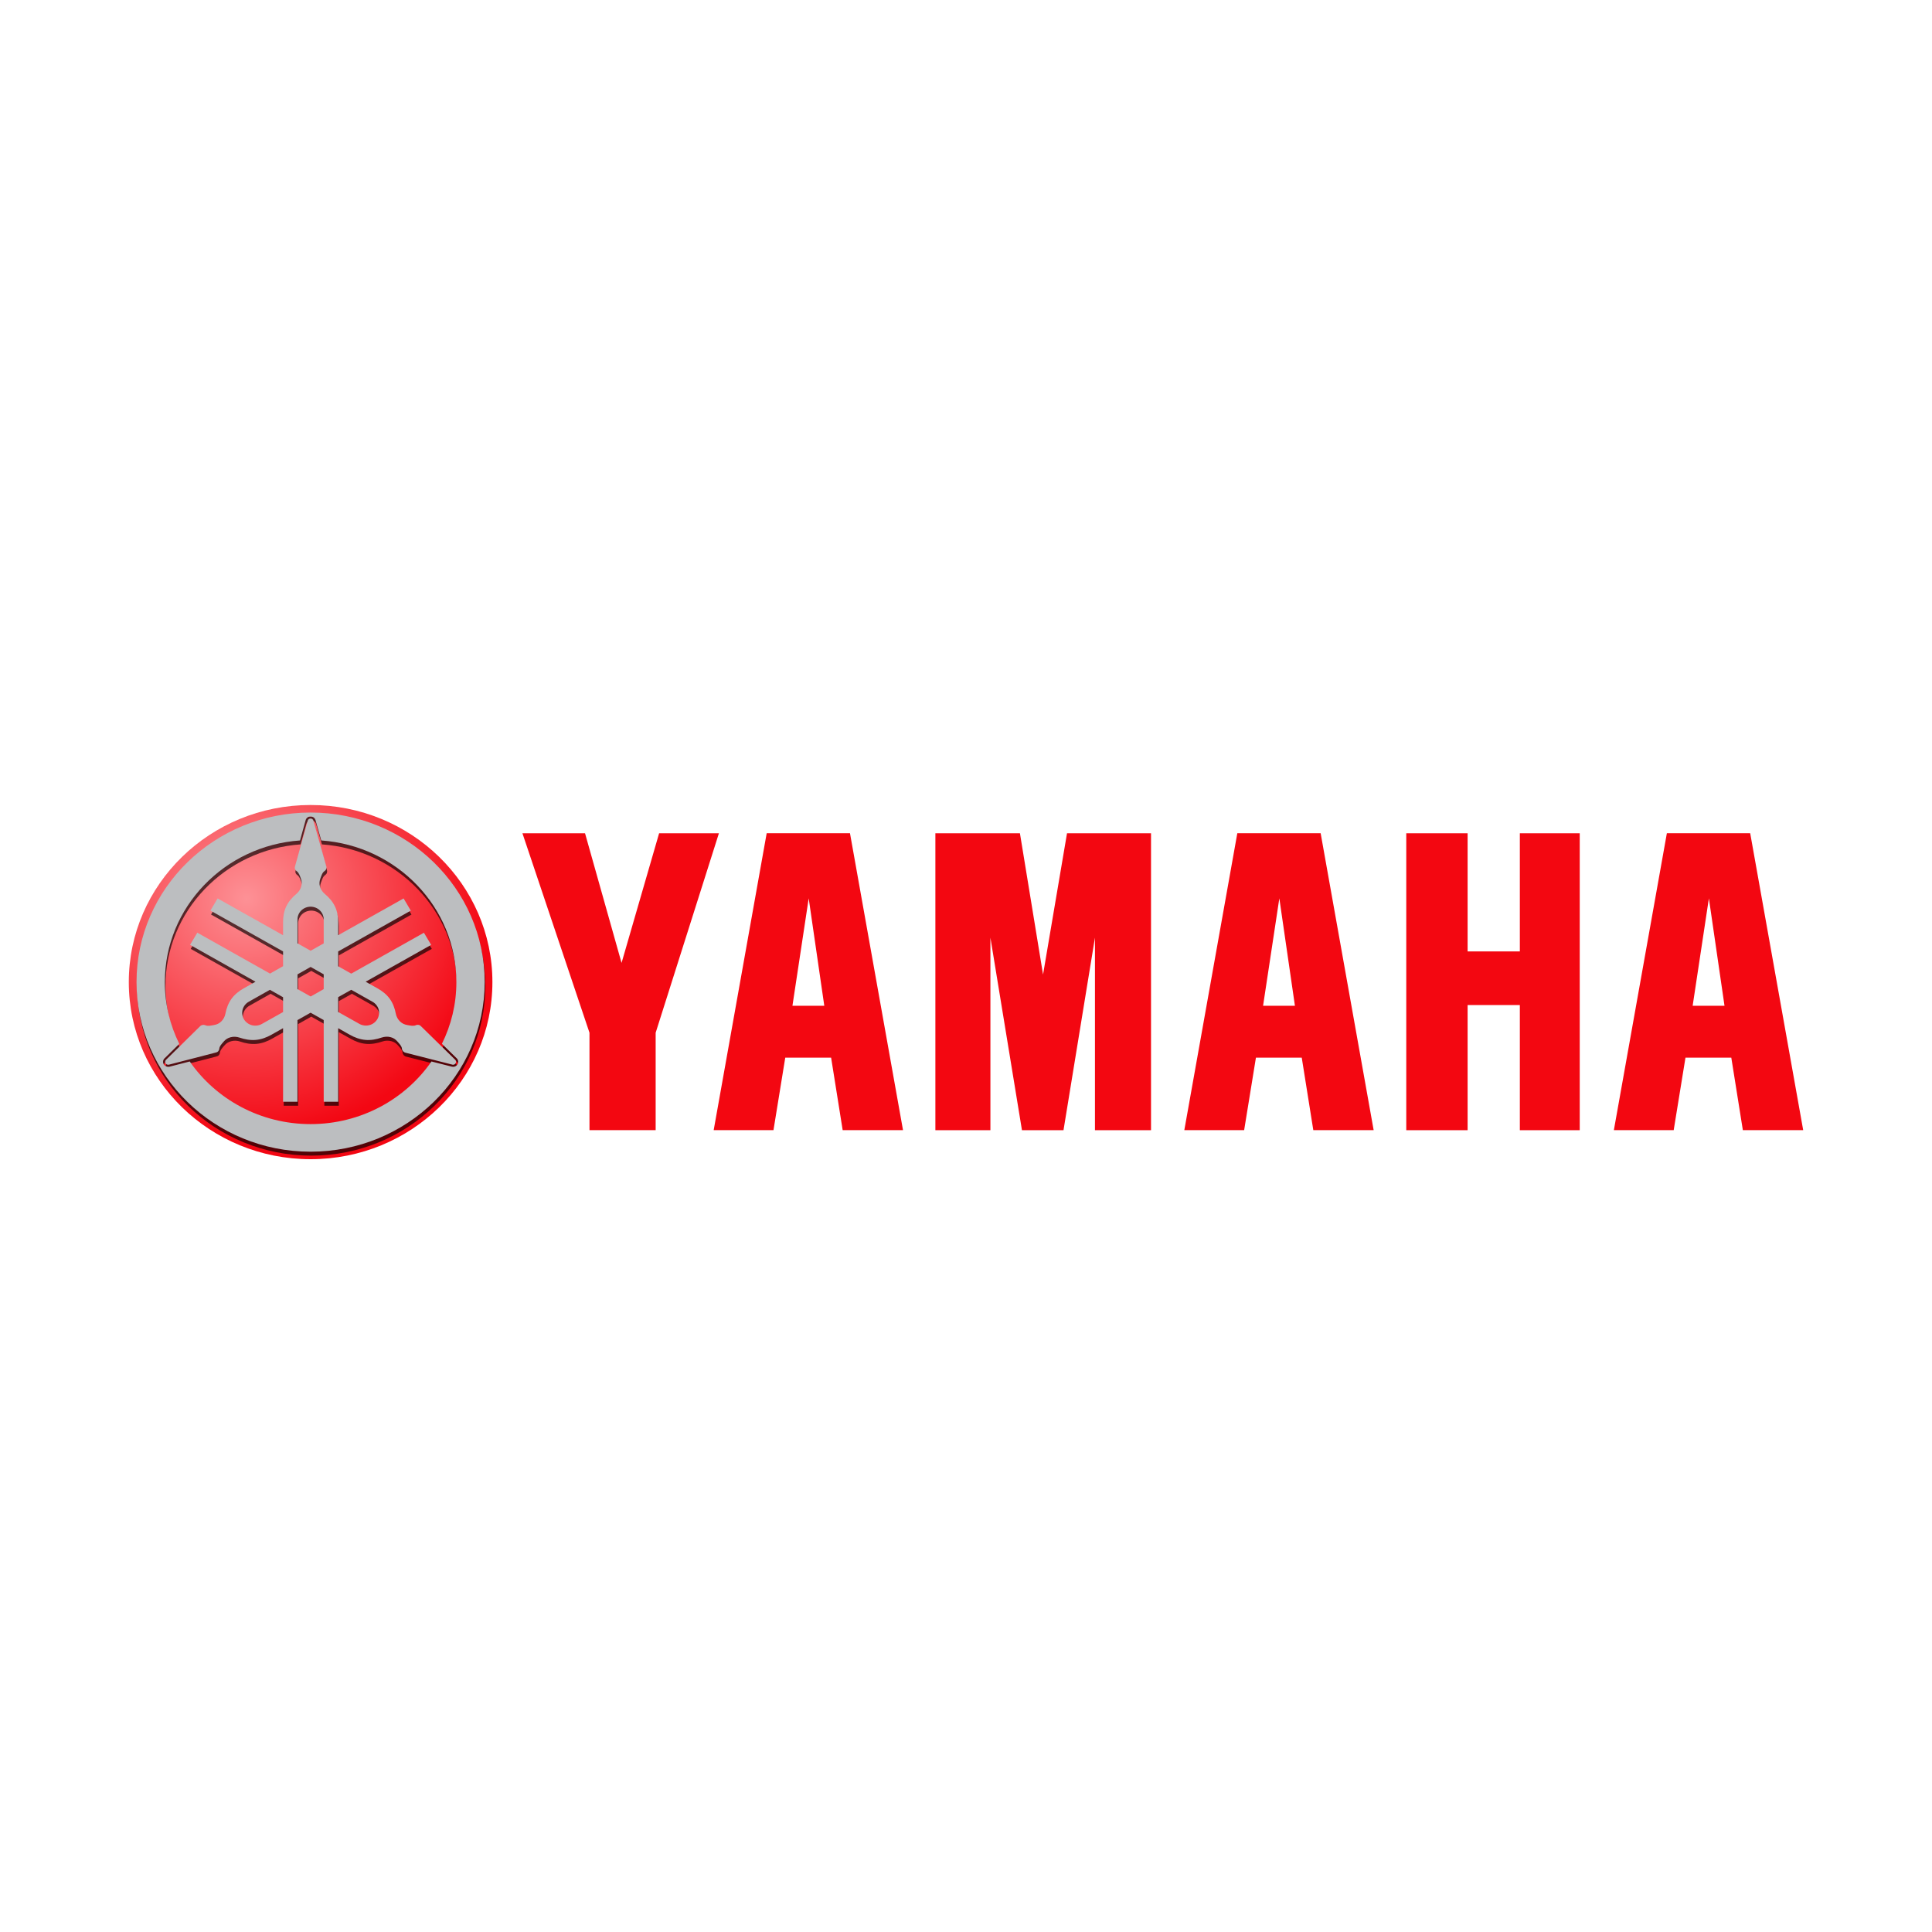 <svg width="60" height="60" viewBox="0 0 60 60" fill="none" xmlns="http://www.w3.org/2000/svg">
<rect width="60" height="60" fill="white"/>
<g clip-path="url(#clip0_150_904)">
<path d="M9.646 25C6.529 25 4 27.464 4 30.5C4 33.536 6.529 36 9.646 36C12.763 36 15.292 33.536 15.292 30.5C15.292 27.464 12.763 25 9.646 25Z" fill="url(#paint0_radial_150_904)"/>
<path opacity="0.66" d="M9.665 25.356C6.681 25.356 4.26 27.715 4.26 30.622C4.26 33.529 6.681 35.889 9.665 35.889C12.649 35.889 15.072 33.529 15.072 30.622C15.072 27.715 12.649 25.356 9.665 25.356ZM9.667 25.478C9.698 25.478 9.73 25.488 9.756 25.506C9.784 25.525 9.804 25.552 9.815 25.583V25.584L9.817 25.586L9.997 26.223C12.341 26.389 14.193 28.296 14.193 30.622C14.193 31.308 14.031 31.959 13.744 32.538L14.208 32.994L14.21 32.996L14.211 32.997C14.234 33.023 14.246 33.053 14.249 33.084C14.252 33.115 14.246 33.148 14.229 33.176C14.213 33.203 14.188 33.225 14.158 33.239C14.128 33.252 14.095 33.255 14.062 33.25H14.058L13.42 33.087C12.606 34.261 11.227 35.033 9.665 35.033C8.103 35.033 6.725 34.261 5.912 33.087L5.276 33.252H5.271C5.235 33.258 5.202 33.251 5.175 33.239C5.145 33.225 5.12 33.203 5.104 33.176C5.088 33.149 5.081 33.117 5.084 33.086C5.087 33.055 5.099 33.025 5.122 32.999L5.124 32.997L5.125 32.996L5.588 32.54C5.3 31.96 5.139 31.309 5.139 30.622C5.139 28.295 6.991 26.387 9.336 26.223L9.513 25.588L9.515 25.584V25.583C9.526 25.552 9.547 25.525 9.574 25.506C9.603 25.486 9.635 25.478 9.667 25.478ZM9.667 25.543C9.647 25.543 9.628 25.548 9.612 25.559C9.596 25.57 9.584 25.586 9.578 25.604L9.184 27.02C9.174 27.048 9.17 27.081 9.179 27.109C9.189 27.136 9.206 27.158 9.231 27.175C9.301 27.222 9.328 27.311 9.361 27.398C9.394 27.485 9.399 27.56 9.376 27.649C9.352 27.739 9.299 27.821 9.227 27.881C9.097 27.989 8.981 28.12 8.908 28.274C8.836 28.427 8.811 28.592 8.811 28.758V29.167L6.779 28.024L6.554 28.401L8.811 29.669V30.129L8.404 30.358L6.148 29.088L5.923 29.468L7.955 30.61L7.591 30.815C7.444 30.898 7.312 31.002 7.212 31.14C7.111 31.278 7.051 31.442 7.02 31.605C7.002 31.696 6.957 31.782 6.889 31.846C6.822 31.911 6.752 31.942 6.658 31.957C6.564 31.972 6.473 31.998 6.395 31.962C6.369 31.95 6.339 31.946 6.31 31.952C6.28 31.958 6.251 31.974 6.232 31.996L5.173 33.04C5.16 33.054 5.152 33.073 5.15 33.092C5.148 33.111 5.152 33.127 5.161 33.143C5.171 33.16 5.185 33.174 5.203 33.182C5.22 33.19 5.24 33.192 5.259 33.188L6.716 32.812C6.745 32.807 6.775 32.793 6.795 32.772C6.815 32.75 6.827 32.723 6.83 32.694C6.837 32.611 6.903 32.545 6.964 32.474C7.024 32.403 7.089 32.36 7.18 32.336C7.272 32.311 7.37 32.316 7.46 32.347C7.62 32.402 7.795 32.434 7.968 32.418C8.141 32.402 8.3 32.342 8.447 32.258L8.811 32.054V34.339H9.259V31.803L9.667 31.573L10.073 31.801V34.339H10.522V32.054L10.886 32.258C11.034 32.341 11.192 32.402 11.365 32.418C11.538 32.433 11.713 32.4 11.874 32.345C11.963 32.314 12.063 32.311 12.154 32.335C12.246 32.36 12.307 32.403 12.367 32.474C12.428 32.545 12.496 32.609 12.503 32.693C12.505 32.721 12.518 32.748 12.538 32.77C12.558 32.792 12.586 32.81 12.615 32.815L14.074 33.187C14.093 33.19 14.112 33.188 14.13 33.181C14.148 33.173 14.162 33.16 14.171 33.144C14.181 33.127 14.185 33.109 14.183 33.09C14.181 33.072 14.174 33.053 14.161 33.038L13.099 31.997C13.079 31.976 13.052 31.957 13.023 31.951C12.993 31.945 12.964 31.948 12.937 31.961C12.859 31.996 12.768 31.973 12.675 31.957C12.581 31.942 12.511 31.91 12.443 31.845C12.375 31.78 12.33 31.694 12.312 31.603C12.281 31.439 12.223 31.276 12.123 31.138C12.022 31 11.887 30.898 11.739 30.815L11.378 30.61L13.41 29.468L13.185 29.09L10.928 30.359L10.522 30.131V29.671L12.779 28.402L12.554 28.024L10.522 29.167V28.758C10.522 28.592 10.495 28.427 10.423 28.274C10.35 28.12 10.234 27.989 10.104 27.881C10.032 27.821 9.979 27.739 9.955 27.649C9.932 27.56 9.939 27.485 9.972 27.398C10.005 27.312 10.028 27.222 10.099 27.175C10.123 27.158 10.143 27.136 10.152 27.109C10.161 27.081 10.162 27.048 10.152 27.02L9.752 25.604C9.746 25.586 9.735 25.57 9.719 25.559C9.704 25.548 9.686 25.543 9.667 25.543ZM9.667 28.28C9.773 28.28 9.879 28.323 9.954 28.396C10.03 28.47 10.073 28.572 10.073 28.676V29.42L9.667 29.648L9.259 29.418V28.676C9.259 28.572 9.302 28.47 9.377 28.396C9.453 28.322 9.56 28.28 9.667 28.28ZM9.668 30.152L10.073 30.38V30.84L9.668 31.069L9.259 30.839V30.382L9.668 30.152ZM8.405 30.863L8.811 31.092V31.552L8.152 31.922C8.06 31.974 7.946 31.988 7.843 31.961C7.74 31.934 7.649 31.865 7.595 31.776C7.542 31.686 7.528 31.575 7.556 31.475C7.583 31.374 7.652 31.287 7.744 31.235L8.405 30.863ZM10.93 30.863L11.589 31.233C11.682 31.285 11.752 31.372 11.78 31.473C11.807 31.573 11.792 31.686 11.738 31.776C11.685 31.865 11.593 31.932 11.49 31.959C11.387 31.985 11.275 31.972 11.183 31.92L10.522 31.549V31.091L10.93 30.863Z" fill="black"/>
<path d="M9.645 25.234C6.661 25.234 4.24 27.592 4.24 30.499C4.24 33.407 6.661 35.767 9.645 35.767C12.629 35.767 15.052 33.407 15.052 30.499C15.052 27.592 12.629 25.234 9.645 25.234ZM9.647 25.356C9.678 25.356 9.711 25.366 9.736 25.383C9.763 25.403 9.784 25.43 9.795 25.461V25.462L9.797 25.464L9.977 26.101C12.321 26.267 14.173 28.174 14.173 30.499C14.173 31.186 14.012 31.836 13.724 32.416L14.188 32.872L14.19 32.873L14.191 32.875C14.214 32.901 14.226 32.931 14.229 32.962C14.233 32.993 14.226 33.025 14.21 33.053C14.194 33.081 14.169 33.103 14.139 33.116C14.109 33.13 14.075 33.134 14.043 33.127H14.038L13.4 32.965C12.586 34.138 11.207 34.91 9.645 34.91C8.084 34.91 6.706 34.138 5.892 32.965L5.256 33.129H5.251C5.215 33.135 5.183 33.128 5.155 33.116C5.125 33.102 5.1 33.081 5.084 33.053C5.069 33.027 5.061 32.994 5.065 32.964C5.067 32.933 5.079 32.903 5.102 32.876L5.104 32.875L5.106 32.873L5.568 32.418C5.28 31.838 5.119 31.187 5.119 30.499C5.119 28.173 6.971 26.265 9.317 26.101L9.494 25.465L9.495 25.462V25.461C9.506 25.43 9.527 25.402 9.555 25.383C9.583 25.363 9.615 25.356 9.647 25.356ZM9.647 25.42C9.628 25.42 9.608 25.426 9.592 25.436C9.576 25.448 9.564 25.463 9.558 25.482L9.164 26.898C9.155 26.925 9.15 26.957 9.16 26.985C9.169 27.012 9.186 27.036 9.211 27.052C9.281 27.1 9.308 27.189 9.341 27.276C9.375 27.363 9.38 27.437 9.356 27.527C9.333 27.617 9.278 27.698 9.206 27.759C9.076 27.867 8.961 27.998 8.889 28.151C8.816 28.305 8.791 28.469 8.791 28.636V29.044L6.759 27.902L6.535 28.278L8.791 29.547V30.006L8.385 30.235L6.128 28.965L5.903 29.343L7.935 30.488L7.572 30.692C7.424 30.775 7.291 30.879 7.19 31.017C7.09 31.155 7.031 31.319 7 31.482C6.983 31.573 6.938 31.659 6.87 31.724C6.802 31.788 6.732 31.819 6.638 31.835C6.545 31.85 6.453 31.875 6.376 31.839C6.349 31.827 6.319 31.824 6.29 31.83C6.26 31.836 6.231 31.851 6.212 31.873L5.152 32.917C5.139 32.932 5.132 32.951 5.13 32.969C5.128 32.988 5.132 33.005 5.141 33.021C5.151 33.037 5.165 33.05 5.183 33.058C5.2 33.066 5.22 33.069 5.239 33.066L6.696 32.689C6.725 32.684 6.755 32.671 6.775 32.649C6.795 32.627 6.807 32.601 6.81 32.572C6.817 32.488 6.883 32.423 6.944 32.351C7.004 32.28 7.068 32.238 7.16 32.213C7.252 32.188 7.35 32.194 7.439 32.224C7.6 32.279 7.775 32.311 7.948 32.295C8.121 32.279 8.279 32.219 8.427 32.136L8.791 31.931V34.216H9.238V31.68L9.646 31.45L10.053 31.679V34.216H10.502V31.931L10.864 32.136C11.012 32.219 11.172 32.279 11.345 32.295C11.518 32.311 11.692 32.278 11.854 32.222C11.943 32.192 12.043 32.186 12.134 32.211C12.226 32.236 12.287 32.28 12.348 32.351C12.408 32.423 12.476 32.487 12.483 32.57C12.485 32.599 12.498 32.626 12.518 32.648C12.537 32.669 12.566 32.687 12.595 32.693L14.054 33.065C14.073 33.068 14.093 33.066 14.11 33.058C14.127 33.05 14.142 33.037 14.151 33.021C14.161 33.005 14.165 32.986 14.163 32.968C14.161 32.949 14.154 32.93 14.141 32.916L13.079 31.875C13.06 31.853 13.032 31.834 13.003 31.829C12.974 31.823 12.944 31.825 12.917 31.838C12.839 31.874 12.748 31.85 12.655 31.835C12.561 31.819 12.491 31.787 12.423 31.722C12.355 31.657 12.31 31.572 12.293 31.481C12.261 31.317 12.203 31.154 12.103 31.016C12.002 30.878 11.867 30.775 11.72 30.692L11.356 30.488L13.39 29.344L13.165 28.967L10.908 30.237L10.502 30.008V29.548L12.758 28.28L12.534 27.902L10.502 29.044V28.636C10.502 28.469 10.476 28.305 10.403 28.151C10.33 27.997 10.214 27.867 10.084 27.759C10.012 27.698 9.959 27.617 9.935 27.527C9.912 27.437 9.919 27.363 9.952 27.276C9.985 27.189 10.008 27.099 10.079 27.052C10.104 27.035 10.123 27.012 10.132 26.985C10.141 26.957 10.142 26.925 10.132 26.898L9.732 25.481C9.726 25.464 9.713 25.447 9.698 25.436C9.683 25.426 9.665 25.42 9.647 25.42ZM9.647 28.158C9.753 28.158 9.859 28.2 9.934 28.274C10.01 28.347 10.053 28.45 10.053 28.554V29.297L9.647 29.526L9.239 29.296V28.554C9.239 28.45 9.282 28.347 9.358 28.274C9.433 28.2 9.54 28.158 9.647 28.158ZM9.647 30.029L10.053 30.258V30.718L9.649 30.947L9.239 30.717V30.26L9.647 30.029ZM8.383 30.739L8.791 30.97V31.43L8.132 31.8C8.04 31.852 7.926 31.865 7.823 31.839C7.72 31.812 7.628 31.743 7.575 31.654C7.522 31.564 7.508 31.453 7.535 31.353C7.563 31.252 7.631 31.163 7.724 31.111L8.383 30.739ZM10.909 30.739L11.57 31.111C11.662 31.163 11.732 31.25 11.76 31.351C11.787 31.451 11.77 31.564 11.717 31.653C11.663 31.743 11.574 31.81 11.47 31.837C11.367 31.863 11.254 31.85 11.162 31.798L10.502 31.428V30.968L10.909 30.739Z" fill="url(#paint1_radial_150_904)"/>
<path d="M16.225 25.879L18.307 32.073V35.098H20.362V32.073L22.326 25.879H20.469L19.303 29.904L18.169 25.879H16.225ZM29.049 25.879V35.099H30.758V29.119L31.738 35.099H33.028L34.005 29.119V35.099H35.746V25.879H33.137L32.393 30.265L31.675 25.879L29.049 25.879ZM43.673 25.879V35.099H45.578V31.213H47.2V35.099H49.06V25.879H47.2V29.547H45.578V25.879H43.673ZM51.766 25.877L50.12 35.098H51.978L52.344 32.846H53.767L54.126 35.098H56L54.354 25.877H51.766ZM53.071 27.899L53.556 31.235H52.567L53.071 27.899ZM38.426 25.877L36.78 35.098H38.638L39.004 32.846H40.427L40.786 35.098H42.66L41.014 25.877H38.426ZM39.731 27.899L40.215 31.235H39.226L39.731 27.899ZM23.81 25.877L22.164 35.098H24.021L24.387 32.846H25.811L26.17 35.098H28.044L26.397 25.877H23.81ZM25.115 27.899L25.599 31.235H24.61L25.115 27.899Z" fill="#F30711"/>
</g>
<defs>
<radialGradient id="paint0_radial_150_904" cx="0" cy="0" r="1" gradientUnits="userSpaceOnUse" gradientTransform="translate(7.657 27.908) scale(7.608 7.411)">
<stop stop-color="#FD9196"/>
<stop offset="1" stop-color="#F30713"/>
</radialGradient>
<radialGradient id="paint1_radial_150_904" cx="0" cy="0" r="1" gradientUnits="userSpaceOnUse" gradientTransform="translate(-157.698 29.672) rotate(-44.25) scale(13.09 11.859)">
<stop offset="0.048" stop-color="#E4EBEE"/>
<stop offset="0.272" stop-color="#F5F8F9"/>
<stop offset="0.467" stop-color="white"/>
<stop offset="0.752" stop-color="#BFC1C3"/>
<stop offset="0.867" stop-color="#DCE0E6"/>
<stop offset="0.905" stop-color="#E2E6ED"/>
<stop offset="1" stop-color="#BCBEC0"/>
</radialGradient>
<clipPath id="clip0_150_904">
<rect width="52" height="11" fill="white" transform="translate(4 25)"/>
</clipPath>
</defs>
</svg>
